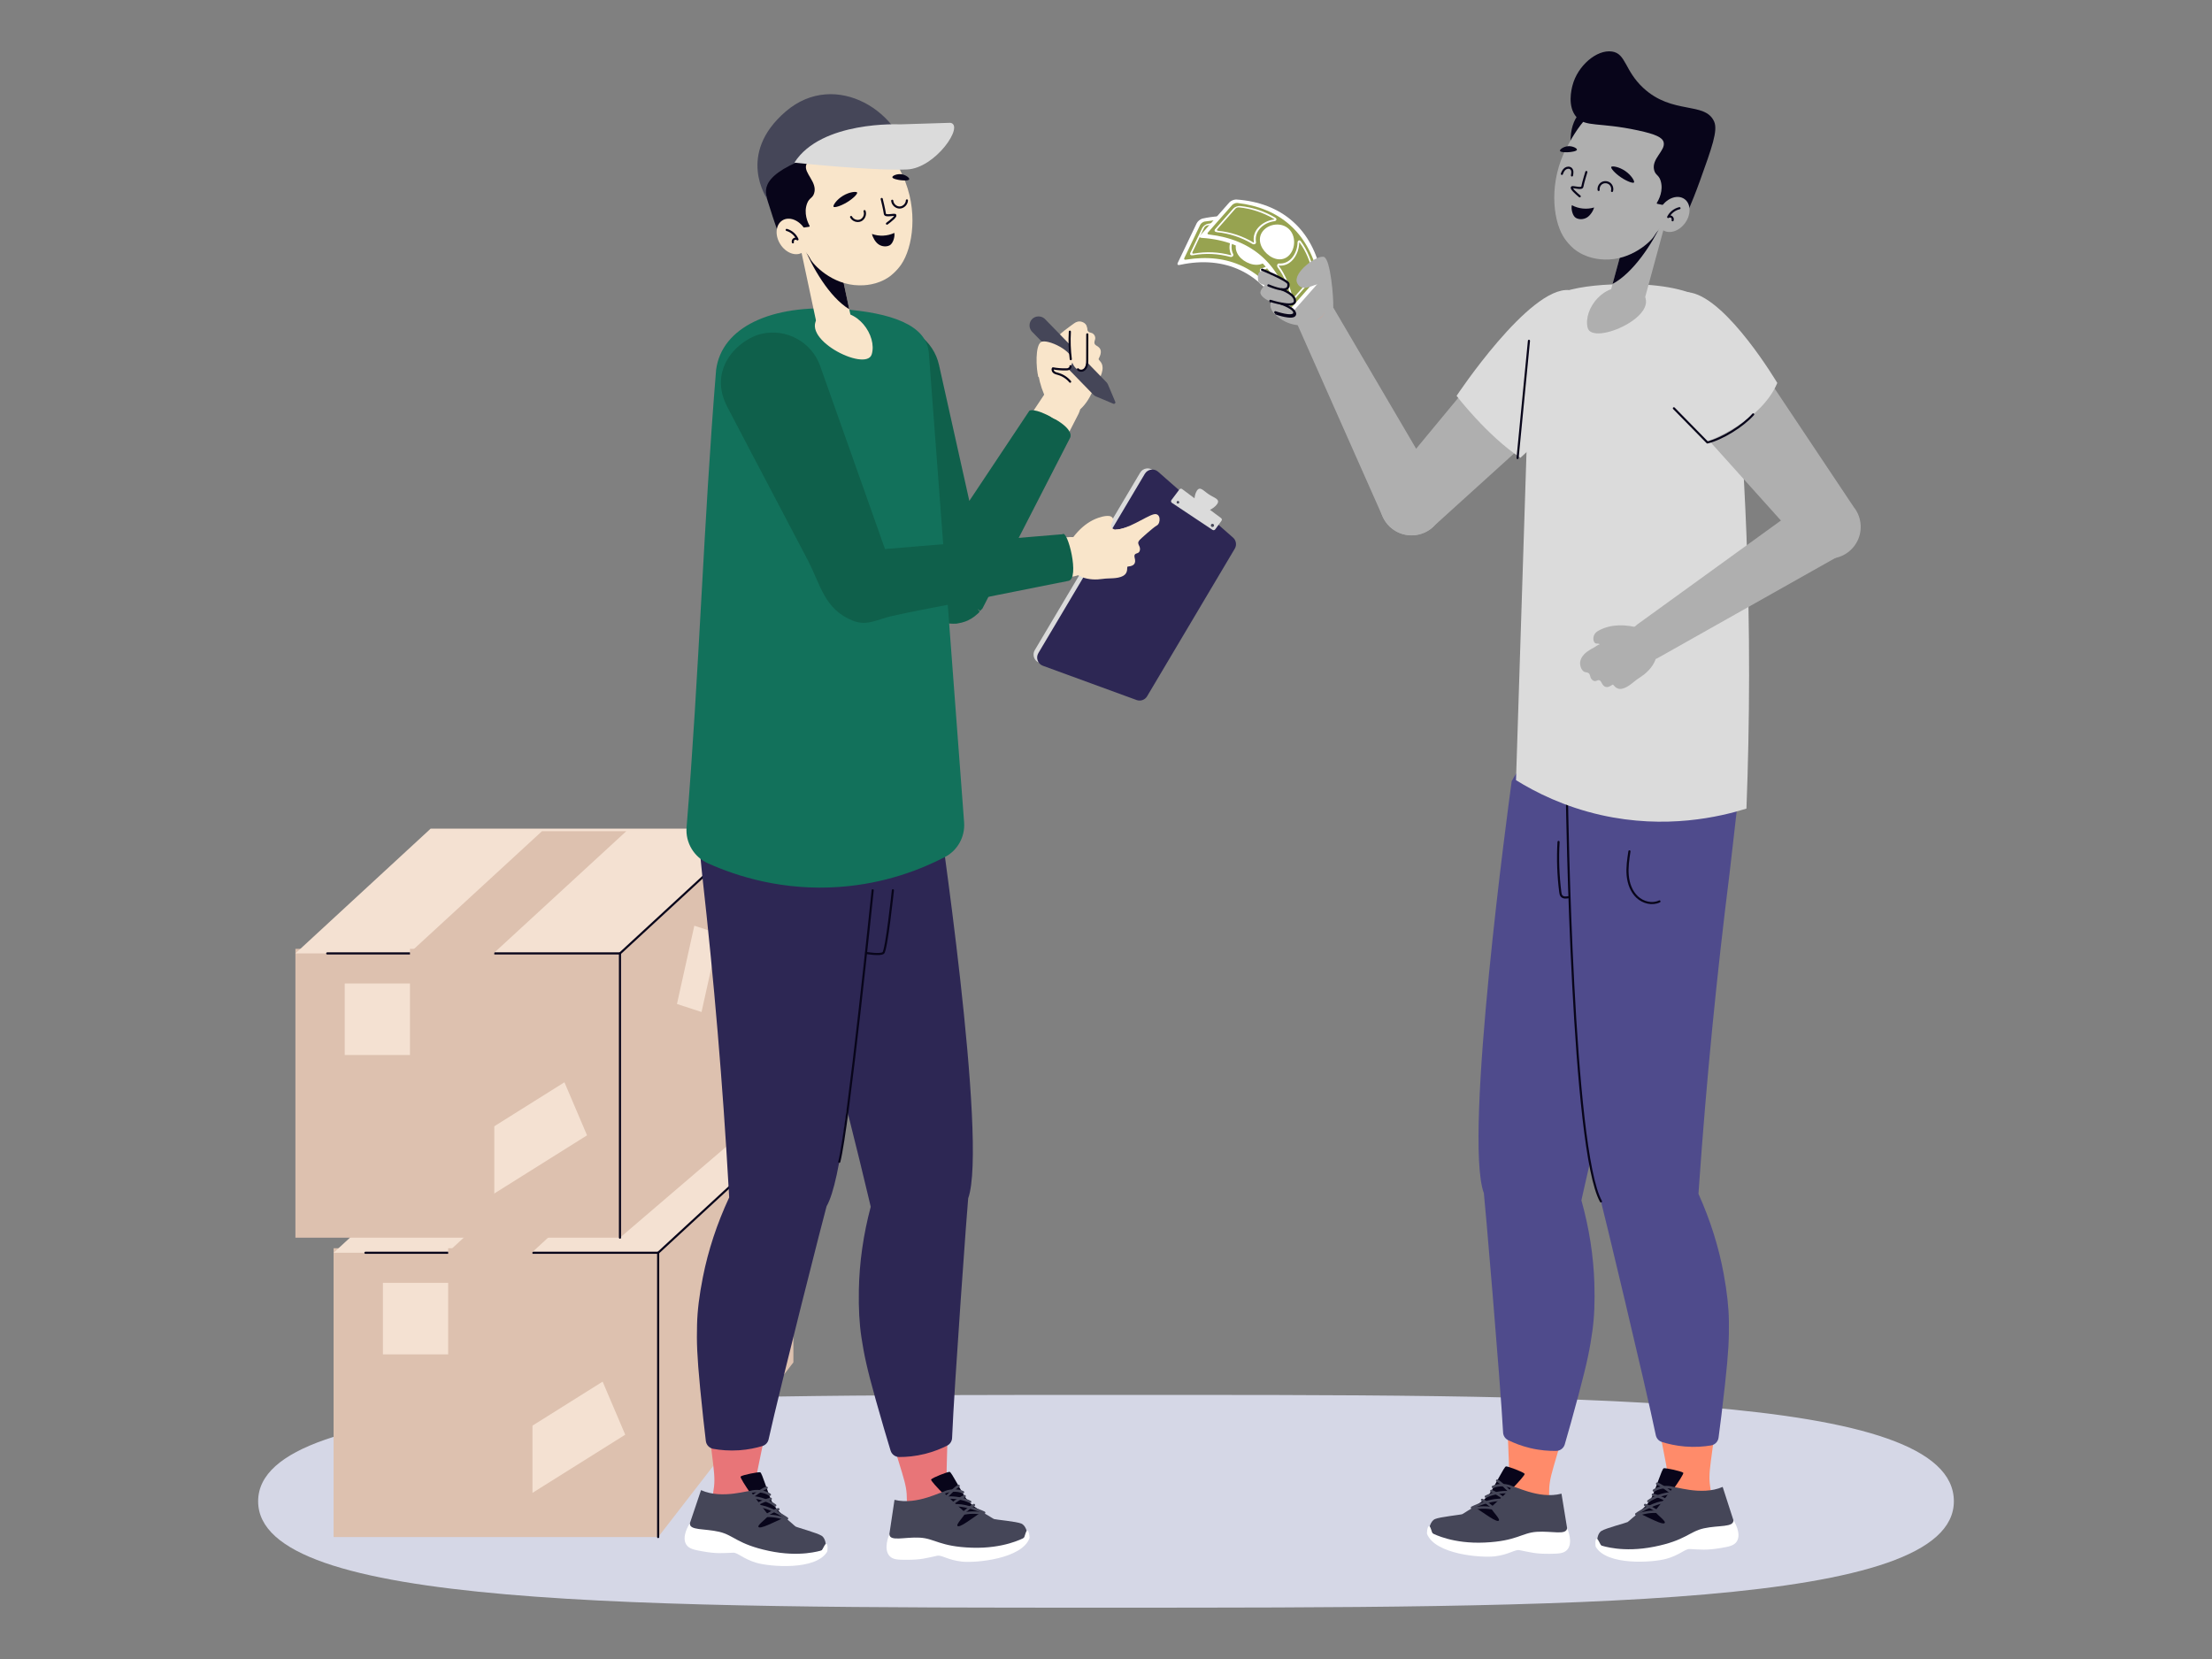 <?xml version="1.0" encoding="utf-8"?>
<!-- Generator: Adobe Illustrator 16.0.0, SVG Export Plug-In . SVG Version: 6.00 Build 0)  -->
<!DOCTYPE svg PUBLIC "-//W3C//DTD SVG 1.1//EN" "http://www.w3.org/Graphics/SVG/1.1/DTD/svg11.dtd">
<svg version="1.1" id="Layer_1" xmlns="http://www.w3.org/2000/svg" xmlns:xlink="http://www.w3.org/1999/xlink" x="0px" y="0px"
	 width="800px" height="600px" viewBox="-150 -50 800 600" enable-background="new -150 -50 800 600" xml:space="preserve">
<rect x="-150" y="-50" width="800" height="600" fill="#808080" stroke="none"/>
<g>
	<path fill="#D5D7E6" d="M556.641,492.963c0,38.475-137.289,38.475-306.64,38.475c-169.354,0-306.642,0-306.642-38.475
		c0-38.474,137.289-38.473,306.642-38.473C419.352,454.49,556.641,453.393,556.641,492.963z"/>
	<g>
		<g>
			<g>
				<g>
					<g>
						<g>
							<g>
								<path fill="#FF8B6A" d="M410.117,508.77c3.125-2.633,0.276-7.95,0.139-18.121c-0.099-7.353,1.352-7.575,9.21-37.097
									c3.13-11.769,4.002-16.414,4.835-22.388c0.626-4.484,0.93-9.722,0.704-17.007c-0.35-11.196-2.423-27.305-10.63-46.736
									c-1.96-1.379-6.195-3.904-11.908-3.932c-2.548-0.011-9.015,0.139-12.604,4.899c-1.313,1.742-1.927,4.193-1.665,7.766
									c-0.076,0.083,8.634,94.603,7.537,113.33c-0.82,14.022-3.548,14.883-4.257,14.865
									C397.874,508.006,406.371,511.924,410.117,508.77z"/>
							</g>
						</g>
					</g>
					<g>
						<path fill="#08051A" d="M382.162,495.508c0,0,4.64-2.559,6.586-5.351c1.944-2.792,5.229-9.747,5.914-9.813
							c0.683-0.066,6.192,1.985,6.731,2.659c0.539,0.673-10.007,10.816-9.524,11.07c0.482,0.252,3.439,6.422,1.668,7.264
							c-1.773,0.84-9.002-0.338-9.002-0.338l-2.347-4.06L382.162,495.508z"/>
						<path fill="#454658" d="M366.897,502.846c0,0,0.368-2.689,2.09-3.459c1.72-0.771,9.334-1.545,9.854-1.768
							c0.521-0.221,3.48-2.327,4.32-2.45c0.84-0.121,7.197,5.176,8.692,4.885c1.495-0.293-3.211-4.36-2.54-5.004
							s7.342-6.714,7.591-7.402c0.251-0.688,9.508,4.763,17.83,2.553l2.024,12.428l0.062,3.208l-3.56,0.945l-9.948-0.372
							l-13.37,2.307l-6.871,1.026l-10.449-1.8l-6.085-4.566L366.897,502.846z"/>
						<path fill="#FFFFFF" d="M366.089,504.704c-0.057-0.147,0.058-2.474,0.685-2.749s1.048,2.611,1.473,2.707
							c0.423,0.1,7.12,3.758,18.734,3.221c11.613-0.537,13.345-3.516,18.809-3.884c5.465-0.367,10.811,1.374,10.968-1.366
							c0.2,0.445,2.307,5.312,0.049,7.853c-1.218,1.372-3.134,1.426-6.131,1.469c-5.374,0.077-7.265-0.562-11.125-1.325
							c-1.637-0.324-3.808,1.607-8.847,2.23C385.666,513.48,368.967,512.171,366.089,504.704z"/>
						<g>
							<path fill="#454658" d="M382.739,496.07c-0.192-0.006-0.363-0.141-0.409-0.337c-0.057-0.235,0.091-0.472,0.326-0.526
								c2.557-0.605,5.259-0.602,7.814,0.011c0.236,0.054,0.382,0.293,0.325,0.529c-0.058,0.235-0.297,0.383-0.53,0.321
								c-2.423-0.578-4.984-0.581-7.408-0.008C382.818,496.068,382.779,496.072,382.739,496.07z"/>
						</g>
						<g>
							<path fill="#454658" d="M389.865,495.656c-0.084-0.005-0.167-0.032-0.241-0.084c-0.372-0.272-0.755-0.583-1.146-0.902
								c-0.855-0.698-1.741-1.42-2.628-1.801c-0.224-0.098-0.325-0.354-0.231-0.577c0.098-0.222,0.357-0.323,0.576-0.229
								c1.001,0.431,1.932,1.191,2.836,1.924c0.38,0.309,0.748,0.61,1.109,0.873c0.195,0.145,0.239,0.419,0.098,0.614
								C390.147,495.598,390.007,495.661,389.865,495.656z"/>
						</g>
						<g>
							<path fill="#454658" d="M382.358,495.708c-0.158-0.005-0.305-0.093-0.378-0.243c-0.107-0.217-0.02-0.48,0.198-0.586
								c2.251-1.115,7.953-3.278,11.209-2.79c0.237,0.036,0.404,0.259,0.368,0.499c-0.034,0.238-0.262,0.415-0.498,0.369
								c-2.756-0.401-8.007,1.379-10.69,2.708C382.501,495.697,382.427,495.71,382.358,495.708z"/>
						</g>
						<g>
							<path fill="#454658" d="M393.665,492.237c-0.093-0.005-0.181-0.035-0.258-0.098c-1.099-0.893-2.91-1.98-4.214-2.529
								c-0.224-0.095-0.327-0.352-0.232-0.573c0.093-0.224,0.353-0.329,0.573-0.235c1.37,0.579,3.27,1.721,4.424,2.657
								c0.188,0.152,0.216,0.43,0.064,0.617C393.933,492.188,393.799,492.242,393.665,492.237z"/>
						</g>
						<g>
							<path fill="#454658" d="M387.366,491.729c-0.151-0.007-0.297-0.092-0.37-0.236c-0.112-0.215-0.032-0.479,0.183-0.592
								c2.287-1.2,6.09-1.912,8.657-1.627c0.241,0.028,0.415,0.244,0.388,0.483c-0.028,0.243-0.244,0.418-0.485,0.388
								c-2.415-0.267-5.999,0.401-8.153,1.533C387.516,491.716,387.441,491.731,387.366,491.729z"/>
						</g>
						<g>
							<path fill="#454658" d="M397.112,488.495c-0.068-0.003-0.136-0.022-0.199-0.057c-1.867-1.056-4.851-1.173-6.794-0.27
								c-0.22,0.101-0.48,0.006-0.583-0.213c-0.101-0.222-0.006-0.48,0.216-0.583c2.206-1.027,5.473-0.896,7.595,0.303
								c0.211,0.116,0.285,0.386,0.167,0.596C397.426,488.421,397.271,488.501,397.112,488.495z"/>
						</g>
						<g>
							<path fill="#454658" d="M396.005,489.893c-0.105-0.005-0.208-0.046-0.291-0.125l-0.605-0.6
								c-1.089-1.091-2.732-2.735-3.822-3.274c-0.218-0.108-0.304-0.372-0.197-0.588c0.105-0.217,0.369-0.306,0.586-0.2
								c1.22,0.605,2.858,2.246,4.056,3.441l0.598,0.594c0.173,0.169,0.175,0.448,0.008,0.621
								C396.243,489.854,396.123,489.897,396.005,489.893z"/>
						</g>
					</g>
				</g>
				<g>
					<g>
						<path fill="#FF8B6A" d="M398.083,234.604c0,0-17.331,126.54-9.902,146.348c7.431,19.808,32.036,11.226,32.758,0.278
							c0.717-10.945,33.331-130.519,33.331-130.519L398.083,234.604z"/>
					</g>
				</g>
				<path fill="#4F4B8C" d="M415.919,472.378c-0.403,1.39-1.662,2.34-3.11,2.362c-2.592,0.041-5.802-0.172-9.373-1.02
					c-3.206-0.76-5.899-1.84-8.029-2.888c-1.059-0.521-1.733-1.576-1.795-2.755c-0.967-18.33-6.808-86.172-6.951-86.555
					c-7.487-19.957,9.103-141.953,9.813-147.138l0.252-1.857c7.417-13.972,23.831-20.49,38.279-15.586
					c13.434,4.56,22.318,18.03,21.251,32.651c-1.935,7.15-3.871,14.297-5.806,21.445c-10.228,36.176-19.545,72.94-27.896,110.299
					c-0.205,0.922-0.413,1.845-0.618,2.767c2.802,10.007,4.379,20.099,4.688,30.002c0.21,6.758-0.018,12.247-0.72,17.281
					c-0.862,6.192-1.771,10.926-4.873,22.585C418.887,462.028,417.209,467.938,415.919,472.378z"/>
				
					<path fill="none" stroke="#08051A" stroke-width="0.767" stroke-linecap="round" stroke-linejoin="round" stroke-miterlimit="10" d="
					M454.637,244.603c0,0-6.207,3.592-11.199,4.748c0,0,0.086,12.603,0.228,20.135c0,0,4.329-1.851,6.803-4.748
					S454.637,244.603,454.637,244.603z"/>
				
					<path fill="none" stroke="#08051A" stroke-width="0.767" stroke-linecap="round" stroke-linejoin="round" stroke-miterlimit="10" d="
					M428.196,367.421"/>
				
					<path fill="none" stroke="#08051A" stroke-width="0.767" stroke-linecap="round" stroke-linejoin="round" stroke-miterlimit="10" d="
					M448.099,270.494"/>
			</g>
			<g>
				<g>
					<g>
						<g>
							<g>
								<path fill="#FF8B6A" d="M471.247,506.808c2.695-3.07-0.919-7.901-2.574-17.939c-1.199-7.254,0.199-7.691,3.55-38.057
									c1.336-12.104,1.501-16.828,1.43-22.86c-0.053-4.526-0.533-9.751-1.85-16.92c-2.021-11.017-6.481-26.635-17.506-44.617
									c-2.145-1.066-6.711-2.933-12.362-2.104c-2.522,0.37-8.891,1.485-11.729,6.729c-1.038,1.921-1.277,4.436-0.485,7.925
									c-0.06,0.098,22.698,92.247,24.419,110.928c1.288,13.989-1.281,15.245-1.982,15.337
									C459.027,507.884,468.016,510.488,471.247,506.808z"/>
							</g>
						</g>
					</g>
					<g>
						<path fill="#08051A" d="M441.621,497.881c0,0,4.204-3.226,5.71-6.277c1.506-3.054,3.714-10.421,4.379-10.59
							c0.666-0.167,6.42,1.039,7.054,1.625c0.635,0.583-8.273,12.191-7.76,12.371c0.514,0.177,4.362,5.835,2.735,6.932
							c-1.628,1.095-8.951,1.013-8.951,1.013l-2.926-3.662L441.621,497.881z"/>
						<path fill="#454658" d="M427.625,507.419c0,0-0.037-2.715,1.549-3.73c1.587-1.017,8.998-2.926,9.48-3.221
							c0.483-0.298,3.093-2.823,3.904-3.069s7.893,4.041,9.326,3.529c1.434-0.511-3.829-3.83-3.262-4.565
							c0.568-0.736,6.254-7.736,6.398-8.455s10.113,3.287,18.009-0.145l3.865,11.985l0.54,3.162l-3.378,1.469l-9.893,1.12
							l-12.874,4.28l-6.642,2.044l-10.601-0.216l-6.697-3.604L427.625,507.419z"/>
						<path fill="#FFFFFF" d="M427.106,509.376c-0.077-0.137-0.311-2.453,0.267-2.82c0.576-0.365,1.427,2.425,1.86,2.458
							c0.432,0.031,7.603,2.648,19.005,0.378c11.402-2.269,12.671-5.475,18.019-6.655c5.344-1.18,10.894-0.261,10.64-2.992
							c0.263,0.41,3.072,4.907,1.223,7.757c-0.999,1.538-2.885,1.88-5.843,2.371c-5.302,0.881-7.267,0.536-11.195,0.354
							c-1.666-0.075-3.528,2.159-8.416,3.531C447.778,515.129,431.07,516.331,427.106,509.376z"/>
						<g>
							<path fill="#454658" d="M442.277,498.351c-0.19,0.023-0.38-0.085-0.455-0.271c-0.092-0.226,0.019-0.482,0.243-0.57
								c2.437-0.981,5.11-1.383,7.729-1.159c0.239,0.021,0.421,0.232,0.4,0.474c-0.024,0.241-0.236,0.426-0.475,0.4
								c-2.483-0.213-5.019,0.167-7.328,1.1C442.354,498.338,442.318,498.346,442.277,498.351z"/>
						</g>
						<g>
							<path fill="#454658" d="M449.26,496.872c-0.084,0.01-0.17-0.005-0.251-0.044c-0.408-0.216-0.833-0.463-1.268-0.72
								c-0.95-0.562-1.934-1.143-2.868-1.389c-0.234-0.062-0.373-0.301-0.312-0.535c0.062-0.233,0.302-0.372,0.535-0.311
								c1.053,0.275,2.09,0.887,3.093,1.479c0.421,0.247,0.831,0.491,1.227,0.696c0.216,0.112,0.301,0.378,0.188,0.593
								C449.531,496.774,449.402,496.856,449.26,496.872z"/>
						</g>
						<g>
							<path fill="#454658" d="M441.845,498.049c-0.155,0.018-0.313-0.047-0.411-0.183c-0.139-0.2-0.09-0.473,0.108-0.612
								c2.06-1.44,7.373-4.431,10.664-4.436c0.241-0.002,0.438,0.193,0.439,0.438c0,0.24-0.197,0.447-0.437,0.439
								c-2.787,0.014-7.711,2.56-10.167,4.277C441.986,498.017,441.916,498.041,441.845,498.049z"/>
						</g>
						<g>
							<path fill="#454658" d="M452.507,492.924c-0.091,0.011-0.186-0.006-0.271-0.057c-1.22-0.717-3.174-1.521-4.544-1.87
								c-0.235-0.06-0.375-0.298-0.315-0.532c0.062-0.235,0.299-0.379,0.534-0.317c1.439,0.369,3.489,1.212,4.771,1.965
								c0.21,0.121,0.279,0.391,0.156,0.599C452.764,492.834,452.64,492.908,452.507,492.924z"/>
						</g>
						<g>
							<path fill="#454658" d="M446.203,493.362c-0.151,0.017-0.306-0.045-0.403-0.177c-0.144-0.194-0.101-0.468,0.095-0.613
								c2.083-1.528,5.734-2.8,8.315-2.903c0.241-0.01,0.446,0.18,0.455,0.421c0.01,0.242-0.178,0.447-0.422,0.455
								c-2.428,0.101-5.87,1.295-7.832,2.735C446.35,493.327,446.276,493.354,446.203,493.362z"/>
						</g>
						<g>
							<path fill="#454658" d="M455.353,488.708c-0.066,0.008-0.136,0-0.203-0.025c-2.003-0.766-4.973-0.434-6.757,0.75
								c-0.203,0.136-0.474,0.077-0.607-0.123c-0.134-0.203-0.079-0.475,0.123-0.608c2.029-1.346,5.276-1.708,7.555-0.841
								c0.226,0.088,0.34,0.34,0.254,0.566C455.656,488.586,455.512,488.69,455.353,488.708z"/>
						</g>
						<g>
							<path fill="#454658" d="M454.467,490.257c-0.103,0.011-0.213-0.015-0.304-0.079l-0.688-0.506
								c-1.241-0.912-3.113-2.296-4.27-2.663c-0.231-0.077-0.359-0.322-0.285-0.554c0.074-0.23,0.319-0.359,0.553-0.284
								c1.296,0.414,3.161,1.79,4.522,2.794l0.681,0.497c0.196,0.143,0.241,0.416,0.103,0.611
								C454.7,490.181,454.587,490.242,454.467,490.257z"/>
						</g>
					</g>
				</g>
				<g>
					<g>
						<path fill="#FF8B6A" d="M418.308,237.532c0,0,1.806,127.708,12.119,146.18c10.313,18.475,33.355,6.305,32.429-4.627
							c-0.928-10.93,13.421-134.039,13.421-134.039L418.308,237.532z"/>
					</g>
				</g>
				<path fill="#4F4B8C" d="M471.537,469.958c-0.192,1.436-1.294,2.563-2.722,2.802c-2.557,0.427-5.762,0.696-9.419,0.393
					c-3.284-0.271-6.109-0.935-8.371-1.653c-1.124-0.356-1.948-1.298-2.185-2.455c-3.7-17.979-19.632-84.182-19.831-84.537
					c-10.389-18.614-12.251-141.719-12.325-146.95l-0.027-1.875c5.241-14.924,20.494-23.827,35.513-21.141
					c13.966,2.498,24.767,14.487,25.9,29.101c-0.841,7.357-1.687,14.715-2.53,22.073c-4.693,37.298-8.403,75.044-11.068,113.233
					c-0.064,0.941-0.131,1.884-0.195,2.826c4.269,9.474,7.336,19.218,9.124,28.962c1.22,6.649,1.817,12.113,1.877,17.194
					c0.074,6.252-0.116,11.064-1.44,23.061C472.922,459.279,472.149,465.375,471.537,469.958z"/>
				
					<path fill="none" stroke="#08051A" stroke-width="0.767" stroke-linecap="round" stroke-linejoin="round" stroke-miterlimit="10" d="
					M429.01,384.507c-10.389-18.614-12.251-141.719-12.325-146.95l-0.027-1.875c5.241-14.924,20.494-23.827,35.513-21.141"/>
				
					<path fill="none" stroke="#08051A" stroke-width="0.767" stroke-linecap="round" stroke-linejoin="round" stroke-miterlimit="10" d="
					M413.667,254.494c-0.352,6.05-0.142,12.132,0.629,18.142c0.063,0.491,0.142,1.008,0.454,1.393
					c0.632,0.769,1.826,0.617,2.795,0.4"/>
				
					<path fill="none" stroke="#08051A" stroke-width="0.767" stroke-linecap="round" stroke-linejoin="round" stroke-miterlimit="10" d="
					M467.964,364.346"/>
				
					<path fill="none" stroke="#08051A" stroke-width="0.767" stroke-linecap="round" stroke-linejoin="round" stroke-miterlimit="10" d="
					M473.133,265.529"/>
			</g>
			
				<path fill="none" stroke="#08051A" stroke-width="0.767" stroke-linecap="round" stroke-linejoin="round" stroke-miterlimit="10" d="
				M439.307,257.9c-0.441,2.88-0.886,5.792-0.625,8.695c0.26,2.901,1.3,5.835,3.417,7.833c2.121,1.999,5.445,2.852,8.063,1.577"/>
		</g>
		<circle fill="#E87578" cx="360.548" cy="132.098" r="9.818"/>
		<circle fill="#E87578" cx="415.48" cy="74.39" r="15.131"/>
		<path fill="#AFAFAF" d="M402.715,63.296l-51.863,62.653c-3.42,5.339-1.865,12.439,3.475,15.861
			c4.21,2.698,9.515,2.298,13.249-0.61l-0.007,0.008l0.021-0.019c0.224-0.176,0.446-0.358,0.659-0.552
			c0.188-0.173,0.357-0.371,0.537-0.558l58.774-53.239c10.813-9.893,3.912-22.917-2.583-27.078
			C417.656,55.075,408.087,56.722,402.715,63.296z"/>
		<g>
			<path fill="#AFAFAF" d="M331.441,59.937l-0.039,0.021c-0.218-0.356-0.462-0.703-0.748-1.027
				c-2.588-2.943-7.071-3.231-10.014-0.643c-2.356,2.074-3.004,5.358-1.845,8.096l-0.005,0.001l0.044,0.099
				c0.007,0.015,0.013,0.029,0.02,0.042l31.048,69.981c0.079,0.188,0.161,0.376,0.251,0.561l0.108,0.249l0.013-0.006
				c0.431,0.845,0.958,1.657,1.612,2.402c4.189,4.762,11.443,5.226,16.203,1.039c4.133-3.633,5.022-9.571,2.455-14.189l0.004-0.003
				l-0.049-0.083c-0.017-0.031-0.034-0.062-0.054-0.092L331.441,59.937z"/>
			<circle fill="#AFAFAF" cx="360.548" cy="132.098" r="9.818"/>
		</g>
		<circle fill="#AFAFAF" cx="325.522" cy="63.518" r="5.579"/>
		<path fill="#DBDBDB" d="M417.474,54.912c-14.407-1.305-40.682,38.246-40.682,38.246s10.965,14.324,23.092,22.408l23.845-22.126"/>
		<g>
			<g>
				<path fill="#DBDBDB" d="M481.625,242.443c1.204-31.108,1.355-64.334-0.014-99.429c-0.925-23.704-2.473-46.459-4.487-68.2
					c-1.163-15.401-15.502-22.437-40.712-22.041c-18.343,0.291-31.554,3.969-32.841,14.262
					c-1.762,55.042-3.521,110.083-5.282,165.125c7.026,4.358,17.396,9.613,30.759,12.616
					C452.45,250.038,471.967,245.456,481.625,242.443z"/>
				
					<line fill="none" stroke="#08051A" stroke-width="0.767" stroke-linecap="round" stroke-linejoin="round" stroke-miterlimit="10" x1="402.966" y1="73.258" x2="398.854" y2="115.666"/>
			</g>
		</g>
		<g>
			<g>
				<g>
					<path fill="#08051A" d="M434.961-13.569c-0.367,0.515-20.985-2.846-16.233,21.208c1.361,6.896,26.02-8.349,23.774-9.602
						C440.259-3.215,434.961-13.569,434.961-13.569z"/>
					<g>
						<g>
							<path fill="#AFAFAF" d="M443.615,55.477l-4.334-0.986c-8.958-2.897-16.768,7.263-15.088,14.04
								C425.875,75.307,452.137,63.816,443.615,55.477z"/>
							<path fill="#AFAFAF" d="M432.444,55.517c0.028,0.1,1.061,1.152,2.184,2.277c2.198,2.195,5.493,3.075,8.396,1.974
								c0.629-0.237,1.189-0.543,1.596-0.934c2.633-9.671,5.266-19.34,7.898-29.009l-13.47,1.432L432.444,55.517z"/>
							<path fill="#08051A" d="M433.216,52.675l5.832-21.419l12.112-0.853C447.585,38.124,440.658,48.728,433.216,52.675z"/>
						</g>
						<path fill="#AFAFAF" d="M454.067,26.669c-1.745,3.296-3.844,6.174-3.846,6.174c-0.638,0.622-1.334,1.447-1.96,2.512
							c-1.05,1.788-8.189,8.909-18.121,8.504c-1.578-0.065-6.553-0.336-10.899-3.853c-0.002,0-2.224-1.797-3.857-4.482
							c-3.879-6.379-5.251-20.058,1.286-32.284c2.62-4.9,9.977-18.657,23.208-18.325c10.706,0.269,19.945,9.625,21.471,18.665
							C462.54,10.671,458.962,17.426,454.067,26.669z"/>
						
							<path fill="none" stroke="#08051A" stroke-width="0.767" stroke-linecap="round" stroke-linejoin="round" stroke-miterlimit="10" d="
							M414.876,12.888c0.253-0.72,0.611-1.442,1.233-1.884c0.621-0.443,1.562-0.512,2.106,0.021
							c0.609,0.599,0.482,1.596,0.309,2.433"/>
						
							<path fill="none" stroke="#08051A" stroke-width="0.767" stroke-linecap="round" stroke-linejoin="round" stroke-miterlimit="10" d="
							M428.166,18.701c-0.138-0.974,0.37-2.009,1.223-2.498c0.854-0.488,2.002-0.403,2.774,0.207
							c0.773,0.612,1.118,1.708,0.841,2.652"/>
						<path fill="#08051A" d="M418.478,24.21c2.438,1.316,5.402,1.623,8.056,0.829c-0.362,1.331-1.454,2.959-2.646,3.654
							c-1.191,0.694-2.753,0.79-3.95,0.108S418.128,25.543,418.478,24.21z"/>
						<path fill="#08051A" d="M460.916,25.333c-4.331-0.104-10.046-1.294-11.522-1.616c-0.175-0.039-0.255-0.229-0.161-0.381
							c0.642-1.01,2.527-4.43,1.31-8.105c-0.669-2.021-1.843-1.863-2.305-3.725c-1.022-4.114,4.189-7.02,3.445-10.048
							c-0.424-1.726-2.8-2.903-9.281-4.3c-14.125-3.045-18.942-1.081-22.219-4.777c-3.432-3.871-1.811-10.153-1.469-11.479
							c1.826-7.073,8.735-13.07,14.286-12.267c5.097,0.738,4.517,6.837,11.284,13.141c10.573,9.849,22.379,4.834,25.653,12.18
							c1.434,3.212-0.769,9.323-5.169,21.545C463.256,19.696,461.867,23.09,460.916,25.333z"/>
						
							<path fill="none" stroke="#08051A" stroke-width="0.767" stroke-linecap="round" stroke-linejoin="round" stroke-miterlimit="10" d="
							M423.723,12.21c0,0-1.185,3.819-1.445,5.308c-0.191,1.102-3.541-0.196-3.805,0.275c-0.265,0.471,1.429,2.034,2.852,3.215"/>
						
							<ellipse transform="matrix(-0.575 0.818 -0.818 -0.575 739.512 -328.909)" fill="#AFAFAF" cx="455.155" cy="27.554" rx="6.837" ry="5.198"/>
					</g>
					<path fill="#08051A" d="M420.327,4.131c-0.049,0.599-2.184,0.857-3.026,0.913c-0.848,0.058-2.987,0.089-3.12-0.502
						c-0.118-0.522,1.352-1.527,2.871-1.661C418.673,2.739,420.371,3.586,420.327,4.131z"/>
					<path fill="#08051A" d="M432.737,10.359c-0.286,0.421,1.196,2.206,3.471,3.756c2.272,1.55,4.474,2.283,4.762,1.862
						c0.288-0.421-0.928-2.597-3.201-4.148C435.494,10.277,433.024,9.94,432.737,10.359z"/>
				</g>
			</g>
			
				<path fill="none" stroke="#08051A" stroke-width="0.767" stroke-linecap="round" stroke-linejoin="round" stroke-miterlimit="10" d="
				M457.407,25.296c-1.746,0.396-3.287,1.602-4.091,3.199c0.349-0.277,0.886-0.29,1.247-0.026c0.36,0.263,0.514,0.776,0.357,1.196"
				/>
		</g>
		<g>
			<g>
				<g>
					<circle fill="#FF8B6A" cx="324.001" cy="60.652" r="5.581"/>
				</g>
				<g>
					<path fill="#AFAFAF" d="M321.461,42.595c-1.795,0.679-2.81,2.789-2.916,5.479c-3.289-2.026-6.703-3.849-10.187-5.515
						c-1.317-0.63-4.1-2.55-5.636-2.418c-2.671,0.231-1.563,3.443-0.426,4.626c0.594,0.622,4.018,3.74,4.842,3.573
						c-0.478,0.097-1.24-0.125-1.819,1.194c-0.207,1.016-0.097,1.46-0.032,2.536c0.352,0.921,1.859,1.342,2.211,1.397
						c0.572,0.089-1.834,1.783-1.331,3.191c0.657,1.268,2.935,2.25,3.545,2.588c0.52,0.285-0.883,2.012,1.194,4.206
						c3.381,3.573,8.975,5.325,13.576,3.417c3.188-1.322,6.56-4.497,5.348-8.271c-0.271-1.836-1.611-4.424-2.771-7.486
						C325.116,45.974,324.446,41.464,321.461,42.595z"/>
					<g>
						
							<path fill="none" stroke="#08051A" stroke-width="0.812" stroke-linecap="round" stroke-linejoin="round" stroke-miterlimit="10" d="
							M306.702,47.947c0,0,9.435,3.871,9.536,5.119s0.063,3.572-7.234,0.583"/>
						
							<path fill="none" stroke="#08051A" stroke-width="0.812" stroke-linecap="round" stroke-linejoin="round" stroke-miterlimit="10" d="
							M313.823,55.078c0,0,5.091,1.831,4.774,4.388c-0.318,2.558-8.885-0.219-8.885-0.219"/>
						
							<path fill="none" stroke="#08051A" stroke-width="0.812" stroke-linecap="round" stroke-linejoin="round" stroke-miterlimit="10" d="
							M313.577,60.229c0,0,5.364,1.789,4.768,3.561c-0.599,1.77-6.845-0.421-6.845-0.421"/>
					</g>
				</g>
			</g>
		</g>
		<g>
			<g>
				<g>
					<g>
						<path fill="#FFFFFF" d="M313.984,63.522c-7.497-14.841-20.88-21.234-37.131-17.751c-0.811,0.242-1.21-0.058-0.895-0.716
							c2.283-4.776,4.567-9.551,6.851-14.329c0.313-0.66,1.225-1.429,2.037-1.671c16.248-3.484,29.631,2.908,37.127,17.75
							c0.321,0.784,0.295,1.975-0.021,2.634c-2.283,4.775-4.566,9.551-6.85,14.327C314.785,64.429,314.303,64.306,313.984,63.522z"
							/>
					</g>
					<g>
						<path fill="#97A350" d="M278.342,43.29c1.908-3.986,3.813-7.973,5.72-11.96c0.236-0.497,0.923-1.042,1.536-1.192
							c15.28-2.474,27.387,3.307,35.06,16.762c0.268,0.571,0.275,1.449,0.036,1.945c-1.906,3.987-3.81,7.974-5.718,11.96
							c-0.236,0.497-0.629,0.423-0.896-0.148c-7.673-13.454-19.781-19.235-35.06-16.762
							C278.408,44.046,278.106,43.787,278.342,43.29z"/>
					</g>
					<g>
						<g>
							<path fill="#FFFFFF" d="M294.92,42.906c-4.377-1.192-8.996-1.399-13.462-0.594c-0.84,0.152-1.254-0.235-0.931-0.912
								c1.708-3.573,2.563-5.362,4.27-8.935c0.323-0.676,1.267-1.389,2.105-1.541c4.465-0.805,9.085-0.599,13.463,0.594
								c0.313,0.085,0.511,0.32,0.514,0.604c0.003,0.282-0.195,0.546-0.506,0.677c-1.966,0.83-3.526,2.308-4.346,4.021
								c-0.817,1.713-0.811,3.481-0.021,5.116c0.123,0.257,0.049,0.561-0.189,0.771C295.579,42.916,295.238,42.992,294.92,42.906z
								 M286.618,31.518c-0.432,0.077-0.918,0.437-1.087,0.785c-1.709,3.574-2.563,5.362-4.271,8.937
								c-0.169,0.35,0.048,0.56,0.482,0.481c4.465-0.805,9.085-0.6,13.463,0.593c0.013,0.003,0.054,0.015,0.095-0.021
								c0.019-0.018,0.038-0.047,0.019-0.085c-0.868-1.758-0.88-3.664,0.013-5.531c0.893-1.866,2.597-3.5,4.751-4.428
								c0.046-0.021,0.057-0.054,0.057-0.077c0-0.045-0.041-0.056-0.054-0.061C295.706,30.917,291.085,30.712,286.618,31.518z"/>
						</g>
						<g>
							<path fill="#FFFFFF" d="M313.785,57.768c-2.238-3.487-4.409-6.662-7.749-9.219c-0.254-0.204-0.405-0.53-0.386-0.854
								c0.017-0.322,0.204-0.568,0.476-0.624c1.729-0.355,3.086-1.432,3.905-3.145s1.015-3.883,0.464-5.993
								c-0.089-0.331-0.004-0.654,0.216-0.823c0.219-0.171,0.517-0.155,0.771,0.05c3.339,2.556,5.512,5.732,7.747,9.217
								c0.408,0.747,0.444,1.928,0.122,2.604c-1.71,3.574-2.563,5.361-4.271,8.935C314.754,58.595,314.193,58.513,313.785,57.768z
								 M311.198,37.753c-0.011-0.008-0.042-0.034-0.078-0.006c-0.02,0.013-0.037,0.04-0.024,0.094
								c0.585,2.321,0.359,4.706-0.534,6.573c-0.895,1.866-2.356,3.02-4.227,3.388c-0.043,0.008-0.054,0.042-0.056,0.069
								c-0.003,0.053,0.03,0.08,0.04,0.089c3.338,2.556,5.511,5.733,7.748,9.217c0.211,0.386,0.509,0.423,0.678,0.072
								c1.708-3.573,2.562-5.361,4.27-8.935c0.169-0.351,0.141-0.956-0.07-1.341C316.709,43.485,314.536,40.309,311.198,37.753z"/>
						</g>
					</g>
					<g>
						<path fill="#FFFFFF" d="M300.906,44.863c-3.195-1.621-4.908-4.734-3.485-7.71c1.424-2.977,5.451-4.707,8.646-3.086
							c3.192,1.621,4.294,5.955,2.867,8.932C307.514,45.975,304.102,46.483,300.906,44.863z"/>
					</g>
				</g>
			</g>
			<g>
				<g>
					<g>
						<path fill="#FFFFFF" d="M315.643,63.261c-3.158-16.326-14.284-26.129-30.867-27.216c-0.848,0.011-1.149-0.386-0.665-0.935
							c3.501-3.97,7.002-7.941,10.503-11.912c0.485-0.548,1.57-1.04,2.415-1.05c16.581,1.088,27.711,10.89,30.87,27.216
							c0.095,0.841-0.258,1.981-0.74,2.528c-3.504,3.97-7.005,7.941-10.506,11.911C316.169,64.352,315.739,64.101,315.643,63.261z"
							/>
					</g>
					<g>
						<path fill="#97A350" d="M286.885,34.065c2.924-3.315,5.846-6.63,8.77-9.943c0.362-0.411,1.174-0.75,1.804-0.728
							c15.372,1.795,25.441,10.661,29.147,25.702c0.103,0.623-0.133,1.47-0.495,1.881c-2.924,3.313-5.846,6.629-8.77,9.943
							c-0.364,0.412-0.719,0.236-0.821-0.389c-3.707-15.038-13.775-23.907-29.146-25.702
							C286.743,34.809,286.523,34.477,286.885,34.065z"/>
					</g>
					<g>
						<g>
							<path fill="#FFFFFF" d="M302.939,38.221c-3.886-2.342-8.273-3.803-12.789-4.248c-0.848-0.083-1.143-0.57-0.646-1.133
								c2.62-2.971,3.932-4.456,6.552-7.428c0.496-0.563,1.598-0.99,2.443-0.908c4.516,0.445,8.905,1.905,12.789,4.249
								c0.28,0.167,0.403,0.446,0.329,0.721c-0.073,0.272-0.337,0.473-0.669,0.514c-2.118,0.26-4.021,1.257-5.277,2.68
								c-1.255,1.424-1.731,3.127-1.419,4.916c0.047,0.28-0.105,0.552-0.393,0.689C303.569,38.411,303.217,38.389,302.939,38.221z
								 M298.066,24.998c-0.438-0.042-1.006,0.168-1.263,0.46c-2.62,2.972-3.931,4.458-6.551,7.428
								c-0.256,0.29-0.105,0.552,0.331,0.595c4.517,0.446,8.905,1.906,12.79,4.249c0.013,0.006,0.046,0.029,0.095,0.005
								c0.023-0.011,0.051-0.034,0.043-0.077c-0.356-1.929,0.154-3.764,1.52-5.318c1.371-1.552,3.457-2.657,5.779-2.962
								c0.054-0.006,0.071-0.035,0.077-0.057c0.015-0.044-0.023-0.066-0.034-0.073C306.967,26.903,302.579,25.443,298.066,24.998z"
								/>
						</g>
						<g>
							<path fill="#FFFFFF" d="M317.025,57.67c-1.198-3.964-2.421-7.613-4.937-10.984c-0.188-0.267-0.244-0.62-0.141-0.927
								c0.105-0.305,0.354-0.491,0.631-0.471c1.761,0.131,3.36-0.534,4.614-1.958c1.256-1.422,2.037-3.459,2.082-5.638
								c0.008-0.342,0.176-0.629,0.435-0.732c0.257-0.105,0.539-0.006,0.728,0.26c2.515,3.371,3.736,7.02,4.935,10.983
								c0.189,0.83-0.099,1.977-0.594,2.539c-2.62,2.972-3.93,4.457-6.55,7.428C317.734,58.731,317.215,58.5,317.025,57.67z
								 M320.004,37.709c-0.008-0.011-0.032-0.045-0.074-0.029c-0.021,0.009-0.048,0.031-0.049,0.084
								c-0.069,2.393-0.939,4.624-2.309,6.176c-1.369,1.552-3.091,2.262-4.991,2.105c-0.044-0.003-0.063,0.026-0.072,0.052
								c-0.02,0.051,0.008,0.083,0.016,0.097c2.513,3.37,3.734,7.019,4.933,10.983c0.1,0.429,0.377,0.546,0.635,0.255
								c2.619-2.972,3.93-4.458,6.55-7.428c0.257-0.291,0.396-0.881,0.3-1.31C323.741,44.731,322.517,41.081,320.004,37.709z"/>
						</g>
					</g>
					<g>
						<path fill="#FFFFFF" d="M308.161,41.738c-2.631-2.431-3.429-5.894-1.246-8.369c2.184-2.476,6.531-3.038,9.16-0.607
							c2.632,2.431,2.504,6.902,0.321,9.377C314.215,44.614,310.791,44.169,308.161,41.738z"/>
					</g>
				</g>
			</g>
		</g>
		<g>
			<path fill="#AFAFAF" d="M318.173,58.737c-0.003-0.063-0.013-0.126-0.027-0.188c-0.106-0.533-0.468-0.979-0.871-1.344
				s-0.857-0.668-1.248-1.045c-0.376-0.365-0.705-0.875-0.579-1.384c0.069-0.282,0.268-0.513,0.406-0.77
				c0.272-0.499,0.318-1.115,0.123-1.649c-0.432-1.174-1.918-1.52-2.95-1.97c-1.118-0.487-2.24-0.974-3.36-1.461
				c-0.794-0.345-1.587-0.69-2.382-1.037c-0.253-0.108-0.632-0.197-0.848-0.368c0.951,0.751,0.057,0.471,0.437,0.396
				c-0.478,0.097-1.24-0.126-1.82,1.193c-0.206,1.017-0.096,1.461-0.031,2.537c0.352,0.921,1.859,1.342,2.21,1.396
				c0.572,0.089-1.834,1.783-1.331,3.191c0.657,1.269,2.936,2.25,3.545,2.588c0.521,0.286-0.882,2.012,1.193,4.205
				c0.091,0.097,0.201,0.178,0.296,0.271c0.845,0.131,1.688,0.261,2.533,0.391c0.855,0.132,1.711,0.265,2.565,0.397
				c0.641,0.099,1.518,0.308,1.863-0.439c0.167-0.365,0.114-0.803-0.061-1.164c-0.179-0.359-0.467-0.653-0.772-0.916
				c-0.315-0.274-0.696-0.66-0.531-1.045c0.162-0.373,0.68-0.379,1.04-0.566C317.999,59.732,318.207,59.219,318.173,58.737z"/>
			<g>
				
					<path fill="none" stroke="#08051A" stroke-width="0.812" stroke-linecap="round" stroke-linejoin="round" stroke-miterlimit="10" d="
					M306.437,47.521c0,0,9.435,3.871,9.533,5.119c0.103,1.25,0.064,3.571-7.23,0.584"/>
				
					<path fill="none" stroke="#08051A" stroke-width="0.812" stroke-linecap="round" stroke-linejoin="round" stroke-miterlimit="10" d="
					M313.557,54.65c0,0,5.09,1.832,4.773,4.389c-0.318,2.557-8.885-0.22-8.885-0.22"/>
				
					<path fill="none" stroke="#08051A" stroke-width="0.812" stroke-linecap="round" stroke-linejoin="round" stroke-miterlimit="10" d="
					M313.312,59.803c0,0,5.363,1.79,4.767,3.561c-0.597,1.771-6.843-0.42-6.843-0.42"/>
			</g>
		</g>
		<circle fill="#E87578" cx="511.433" cy="140.51" r="9.819"/>
		<circle fill="#E87578" cx="462.424" cy="77.696" r="15.13"/>
		<path fill="#AFAFAF" d="M449.573,88.694l54.354,60.506c4.78,4.167,12.032,3.672,16.2-1.107c3.286-3.769,3.669-9.075,1.343-13.194
			l0.006,0.008l-0.016-0.024c-0.142-0.248-0.29-0.494-0.449-0.733c-0.142-0.212-0.313-0.41-0.473-0.613L476.513,67.58
			c-8.198-12.151-22.092-7.237-27.162-1.423C443.635,72.708,443.862,82.414,449.573,88.694z"/>
		<g>
			<path fill="#AFAFAF" d="M441.88,176.038l0.025,0.039c-0.336,0.249-0.654,0.526-0.952,0.841c-2.682,2.857-2.54,7.347,0.316,10.03
				c2.288,2.147,5.62,2.48,8.234,1.063l0.002,0.005l0.096-0.054c0.014-0.006,0.028-0.014,0.039-0.022l66.698-37.588
				c0.181-0.096,0.36-0.196,0.535-0.302l0.238-0.134l-0.008-0.011c0.8-0.507,1.557-1.11,2.235-1.834
				c4.341-4.623,4.111-11.89-0.512-16.229c-4.009-3.764-10.005-4.085-14.358-1.088l-0.003-0.005l-0.077,0.057
				c-0.03,0.019-0.057,0.04-0.087,0.061L441.88,176.038z"/>
			<circle fill="#AFAFAF" cx="510.933" cy="140.175" r="9.818"/>
		</g>
		<circle fill="#AFAFAF" cx="446.008" cy="181.588" r="5.579"/>
		<g>
			<g>
				<path fill="#AFAFAF" d="M427,178.963c-0.095,0.106-0.182,0.221-0.264,0.343c-0.445,0.681-0.647,1.708-0.326,2.572
					c0.542,1.457,1.463,0.529,2.156,1.137c-0.678,0.162-1.248,0.705-1.872,1.045c-1.68,0.922-3.704,1.956-4.763,3.958
					c-0.475,0.896-0.636,1.992-0.292,3.091c0.229,0.734,0.577,1.332,1.109,1.721c0.604,0.442,1.464,0.186,1.98,0.8
					c0.296,0.353,0.357,0.909,0.529,1.375c0.326,0.882,1.135,1.45,1.845,1.298c0.472-0.1,0.925-0.476,1.395-0.267
					c0.47,0.208,0.704,0.889,1.02,1.398c1.082,1.744,2.525,0.989,3.652,0.198c0.419-0.294,1.11,1.996,3.545,1.441
					c2.358-0.537,4.194-2.683,6.252-3.975c1.975-1.239,3.992-3.022,5.24-5.363c1.385-2.594,1.713-6.484,0.064-9.148
					c-1.272-2.062-3.355-2.9-5.302-3.435c-4.891-1.344-10.036-1.536-14.485,0.739C427.95,178.166,427.419,178.481,427,178.963z"/>
			</g>
		</g>
		<path fill="#AFAFAF" d="M332.18,61.197c0.186-3.422-0.974-17.273-3.296-18.249c-2.319-0.975-11.535,5.633-9.737,9.432
			c1.799,3.8,6.807-0.09,7.744,0.507c0.938,0.599-6.308,4.982-5.22,7.052"/>
		<path fill="#DBDBDB" d="M445.312,86.918l21.177,23.099c0,0,20.174-6.965,26.292-21.51c0,0-17.811-30.016-31.203-32.656
			C448.184,53.214,436.849,77.401,445.312,86.918z"/>
		
			<path fill="none" stroke="#08051A" stroke-width="0.767" stroke-linecap="round" stroke-linejoin="round" stroke-miterlimit="10" d="
			M455.386,97.665c4.04,4.119,8.078,8.236,12.116,12.354c5.41-1.315,12.874-5.989,16.563-10.158"/>
	</g>
	<rect x="-29.35" y="401.437" fill="#DDC1AF" width="117.382" height="104.459"/>
	<polygon fill="#F4E1D2" points="88.032,403.084 -29.35,403.084 19.559,357.963 136.943,357.963 	"/>
	<polygon fill="#DDC1AF" points="88.032,403.084 136.943,357.963 136.943,442.73 88.032,505.896 	"/>
	
		<polyline fill="none" stroke="#08051A" stroke-width="0.767" stroke-linecap="round" stroke-linejoin="round" stroke-miterlimit="10" points="
		-17.843,403.084 88.032,403.084 88.032,505.896 	"/>
	<rect x="-11.511" y="413.965" fill="#F4E1D2" width="36.824" height="25.863"/>
	<polygon fill="#F4E1D2" points="76.122,468.874 32.165,496.445 23.99,477.258 67.948,449.686 	"/>
	<polygon fill="#F4E1D2" points="123.815,395.964 117.529,424.274 108.641,421.37 114.927,393.061 	"/>
	<rect x="12.079" y="401.437" fill="#DDC1AF" width="30.496" height="103.909"/>
	<polygon fill="#DDC1AF" points="42.575,402.81 12.079,402.81 59.839,358.867 90.336,358.867 	"/>
	
		<line fill="none" stroke="#08051A" stroke-width="0.767" stroke-linecap="round" stroke-linejoin="round" stroke-miterlimit="10" x1="88.032" y1="403.084" x2="132.198" y2="362.338"/>
	<rect x="-43.16" y="293.165" fill="#DDC1AF" width="117.382" height="104.461"/>
	<polygon fill="#F4E1D2" points="74.224,294.816 -43.16,294.816 5.749,249.692 123.133,249.692 	"/>
	<polygon fill="#DDC1AF" points="74.224,294.816 123.133,249.692 123.133,355.746 74.224,397.626 	"/>
	
		<polyline fill="none" stroke="#08051A" stroke-width="0.767" stroke-linecap="round" stroke-linejoin="round" stroke-miterlimit="10" points="
		-31.653,294.816 74.224,294.816 74.224,397.626 	"/>
	<rect x="-25.323" y="305.697" fill="#F4E1D2" width="36.828" height="25.861"/>
	<polygon fill="#F4E1D2" points="62.314,360.604 18.355,388.175 10.178,368.988 54.136,341.419 	"/>
	<polygon fill="#F4E1D2" points="110.004,287.698 103.719,316.008 94.832,313.103 101.117,284.792 	"/>
	<rect x="-1.73" y="293.165" fill="#DDC1AF" width="30.497" height="103.913"/>
	<polygon fill="#DDC1AF" points="28.766,294.542 -1.73,294.542 46.029,250.6 76.524,250.6 	"/>
	
		<line fill="none" stroke="#08051A" stroke-width="0.767" stroke-linecap="round" stroke-linejoin="round" stroke-miterlimit="10" x1="74.224" y1="294.816" x2="118.389" y2="254.068"/>
	<g>
		<path fill="#DBDBDB" d="M225.877,189.693l33.861,12.447c1.426,0.524,3.016-0.034,3.786-1.329l31.408-52.888
			c0.771-1.295,0.499-2.959-0.645-3.961l-27.134-23.773c-1.487-1.304-3.786-0.95-4.788,0.734l-38.134,64.214
			C223.23,186.823,224.019,189.011,225.877,189.693z"/>
		<path fill="#2D2754" d="M227.174,190.782l33.891,12.393c1.431,0.521,3.026-0.046,3.802-1.355l31.712-53.397
			c0.773-1.307,0.509-2.983-0.632-3.987l-27.101-23.828c-1.485-1.307-3.794-0.94-4.804,0.76l-38.502,64.835
			C224.531,187.903,225.316,190.103,227.174,190.782z"/>
		<g>
			<path fill="#DBDBDB" d="M291.773,138.35l-2.293,3.125c-0.221,0.3-0.638,0.374-0.948,0.167l-14.703-9.782
				c-0.334-0.222-0.413-0.679-0.171-1l2.895-3.849c0.231-0.307,0.667-0.37,0.974-0.139l14.101,10.504
				C291.935,137.606,292.001,138.04,291.773,138.35z"/>
			<path fill="#DBDBDB" d="M282.87,127.47c-1.146,1.75-1.457,5.816,0.57,7.142c2.028,1.328,5.628-0.585,6.775-2.336
				c1.146-1.75-0.955-2.132-2.983-3.459C285.203,127.489,284.016,125.718,282.87,127.47z"/>
			<circle fill="#454658" cx="288.498" cy="140.018" r="0.57"/>
			<circle fill="#454658" cx="276.017" cy="131.653" r="0.473"/>
		</g>
	</g>
	<g>
		<g>
			<g>
				<g>
					<g>
						<g>
							<g>
								<g>
									<g>
										<path fill="#E87578" d="M178.368,510.94c-3.159-2.592-0.38-7.948-0.375-18.119c0.001-7.352-1.451-7.558-9.695-36.973
											c-3.285-11.727-4.216-16.36-5.128-22.324c-0.682-4.475-1.059-9.707-0.926-16.996c0.203-11.197,2.067-27.331,10.019-46.87
											c1.942-1.402,6.145-3.984,11.856-4.086c2.548-0.044,9.014,0.021,12.665,4.735c1.338,1.725,1.984,4.169,1.767,7.742
											c0.077,0.083-7.395,94.708-6.054,113.422c1.004,14.01,3.742,14.834,4.453,14.807
											C190.599,510.015,182.153,514.045,178.368,510.94z"/>
									</g>
								</g>
							</g>
							<g>
								<path fill="#08051A" d="M206.146,497.315c0,0-4.671-2.499-6.655-5.266c-1.982-2.769-5.358-9.678-6.041-9.734
									c-0.685-0.057-6.167,2.067-6.696,2.748c-0.531,0.679,10.146,10.684,9.667,10.942c-0.478,0.26-3.356,6.47-1.574,7.285
									c1.783,0.818,8.997-0.455,8.997-0.455l2.292-4.089L206.146,497.315z"/>
								<path fill="#454658" d="M221.508,504.449c0,0-0.405-2.685-2.136-3.43c-1.732-0.747-9.353-1.425-9.877-1.639
									c-0.525-0.215-3.51-2.281-4.352-2.392c-0.84-0.11-7.128,5.269-8.628,4.997c-1.499-0.272,3.154-4.401,2.475-5.035
									c-0.679-0.635-7.429-6.617-7.688-7.302c-0.258-0.685-9.444,4.888-17.793,2.786l-1.862,12.455l-0.019,3.208l3.57,0.899
									l9.944-0.504l13.397,2.132l6.885,0.936l10.426-1.938l6.022-4.643L221.508,504.449z"/>
								<path fill="#FFFFFF" d="M222.338,506.298c0.055-0.15-0.09-2.473-0.719-2.74c-0.63-0.267-1.016,2.625-1.438,2.726
									c-0.42,0.103-7.069,3.851-18.691,3.465s-13.391-3.342-18.858-3.637c-5.469-0.298-10.791,1.513-10.985-1.224
									c-0.194,0.447-2.236,5.341,0.055,7.853c1.235,1.356,3.153,1.383,6.148,1.388c5.375,0.005,7.257-0.653,11.108-1.472
									c1.632-0.347,3.83,1.557,8.875,2.116C202.876,515.332,219.559,513.801,222.338,506.298z"/>
								<g>
									<path fill="#454658" d="M205.575,497.884c0.192-0.011,0.362-0.146,0.405-0.344c0.054-0.234-0.098-0.471-0.333-0.522
										c-2.565-0.57-5.267-0.533-7.815,0.111c-0.236,0.061-0.378,0.3-0.318,0.534c0.06,0.236,0.301,0.38,0.534,0.317
										c2.415-0.613,4.977-0.649,7.407-0.106C205.498,497.882,205.536,497.886,205.575,497.884z"/>
								</g>
								<g>
									<path fill="#454658" d="M198.446,497.563c0.083-0.005,0.167-0.035,0.239-0.088c0.369-0.277,0.749-0.593,1.134-0.916
										c0.848-0.707,1.724-1.441,2.606-1.837c0.22-0.098,0.321-0.357,0.22-0.578c-0.099-0.223-0.361-0.318-0.578-0.223
										c-0.994,0.443-1.917,1.217-2.811,1.965c-0.375,0.313-0.74,0.619-1.096,0.888c-0.194,0.145-0.235,0.42-0.09,0.614
										C198.164,497.509,198.304,497.568,198.446,497.563z"/>
								</g>
								<g>
									<path fill="#454658" d="M205.955,497.516c0.156-0.009,0.301-0.1,0.373-0.248c0.104-0.219,0.011-0.48-0.206-0.586
										c-2.266-1.086-7.996-3.173-11.244-2.643c-0.239,0.038-0.403,0.264-0.364,0.505c0.038,0.237,0.266,0.409,0.502,0.363
										c2.751-0.437,8.024,1.271,10.724,2.568C205.81,497.507,205.886,497.52,205.955,497.516z"/>
								</g>
								<g>
									<path fill="#454658" d="M194.601,494.19c0.09-0.003,0.18-0.034,0.257-0.099c1.087-0.908,2.883-2.018,4.18-2.586
										c0.222-0.098,0.321-0.356,0.225-0.576c-0.096-0.221-0.356-0.325-0.578-0.226c-1.361,0.594-3.247,1.763-4.388,2.711
										c-0.188,0.156-0.211,0.434-0.057,0.62C194.332,494.146,194.468,494.2,194.601,494.19z"/>
								</g>
								<g>
									<path fill="#454658" d="M200.891,493.602c0.151-0.008,0.296-0.097,0.37-0.239c0.109-0.216,0.023-0.48-0.192-0.591
										c-2.302-1.17-6.115-1.831-8.678-1.513c-0.241,0.029-0.411,0.247-0.381,0.489c0.03,0.241,0.249,0.413,0.49,0.38
										c2.412-0.298,6.004,0.323,8.171,1.426C200.741,493.589,200.817,493.604,200.891,493.602z"/>
								</g>
								<g>
									<path fill="#454658" d="M191.107,490.494c0.068-0.005,0.134-0.021,0.199-0.058c1.851-1.08,4.835-1.235,6.789-0.359
										c0.222,0.101,0.48,0,0.578-0.221c0.101-0.223,0-0.48-0.22-0.58c-2.22-0.996-5.485-0.825-7.59,0.4
										c-0.209,0.121-0.28,0.391-0.159,0.601C190.788,490.424,190.946,490.504,191.107,490.494z"/>
								</g>
								<g>
									<path fill="#454658" d="M192.23,491.878c0.105-0.007,0.208-0.049,0.29-0.128l0.597-0.609
										c1.074-1.104,2.697-2.771,3.78-3.323c0.216-0.111,0.301-0.377,0.19-0.591c-0.11-0.216-0.375-0.304-0.591-0.192
										c-1.21,0.621-2.827,2.281-4.008,3.495l-0.591,0.6c-0.17,0.171-0.168,0.451,0,0.621
										C191.99,491.843,192.114,491.884,192.23,491.878z"/>
								</g>
							</g>
						</g>
						<g>
							<g>
								<path fill="#E87578" d="M186.815,236.638c0,0,18.984,126.304,11.814,146.208c-7.172,19.903-31.888,11.644-32.75,0.707
									c-0.86-10.936-35.038-130.073-35.038-130.073L186.815,236.638z"/>
							</g>
						</g>
						<path fill="#2D2754" d="M172.09,474.625c0.422,1.385,1.692,2.319,3.139,2.321c2.592,0.008,5.798-0.249,9.359-1.143
							c3.195-0.802,5.875-1.918,7.991-2.994c1.049-0.533,1.711-1.596,1.758-2.775c0.728-18.342,5.68-86.254,5.819-86.639
							c7.226-20.056-10.958-141.824-11.735-146.998l-0.277-1.854c-7.598-13.874-24.097-20.175-38.479-15.084
							c-13.375,4.735-22.08,18.32-20.825,32.926c2.029,7.122,4.059,14.246,6.086,21.368c10.697,36.037,20.497,72.677,29.334,109.926
							c0.219,0.918,0.437,1.838,0.652,2.757c-2.671,10.043-4.112,20.153-4.293,30.063c-0.123,6.757,0.178,12.245,0.944,17.27
							c0.943,6.181,1.916,10.898,5.171,22.52C168.987,464.316,170.741,470.204,172.09,474.625z"/>
					</g>
				</g>
			</g>
		</g>
		<g>
			<g>
				<g>
					<g>
						<g>
							<g>
								<g>
									<g>
										<path fill="#E87578" d="M105.071,508.002c-2.657-3.106,1.022-7.891,2.815-17.903c1.295-7.236-0.099-7.696-3.042-38.101
											c-1.174-12.121-1.274-16.848-1.122-22.879c0.113-4.525,0.665-9.742,2.077-16.894c2.169-10.989,6.838-26.547,18.103-44.381
											c2.159-1.038,6.749-2.843,12.389-1.937c2.516,0.403,8.871,1.604,11.634,6.887c1.012,1.934,1.218,4.453,0.38,7.934
											c0.06,0.094-23.932,91.931-25.901,110.59c-1.475,13.966,1.076,15.261,1.777,15.358
											C117.273,509.239,108.25,511.723,105.071,508.002z"/>
									</g>
								</g>
							</g>
							<g>
								<path fill="#08051A" d="M134.811,499.472c0,0-4.161-3.28-5.625-6.353c-1.465-3.074-3.575-10.47-4.237-10.646
									c-0.663-0.175-6.433,0.95-7.076,1.527c-0.64,0.575,8.111,12.302,7.594,12.472c-0.515,0.174-4.44,5.778-2.828,6.896
									c1.613,1.117,8.937,1.134,8.937,1.134l2.977-3.622L134.811,499.472z"/>
								<path fill="#454658" d="M148.679,509.198c0,0,0.073-2.715-1.5-3.753c-1.572-1.042-8.957-3.046-9.436-3.349
									c-0.479-0.301-3.057-2.864-3.863-3.119c-0.809-0.257-7.944,3.933-9.372,3.399c-1.428-0.53,3.879-3.777,3.321-4.521
									c-0.556-0.744-6.149-7.819-6.284-8.54c-0.134-0.72-10.154,3.151-18.005-0.386l-4.024,11.934l-0.581,3.154l3.357,1.513
									l9.876,1.253l12.815,4.454l6.613,2.132l10.604-0.074l6.747-3.516L148.679,509.198z"/>
								<path fill="#FFFFFF" d="M149.173,511.161c0.079-0.136,0.345-2.451-0.229-2.823c-0.572-0.372-1.459,2.404-1.892,2.433
									c-0.432,0.026-7.637,2.546-19.008,0.123c-11.374-2.422-12.597-5.643-17.927-6.895c-5.33-1.251-10.889-0.408-10.599-3.134
									c-0.27,0.406-3.139,4.863-1.325,7.74c0.977,1.551,2.858,1.916,5.808,2.447c5.291,0.951,7.259,0.633,11.191,0.506
									c1.668-0.054,3.496,2.205,8.366,3.643C128.427,516.638,145.117,518.061,149.173,511.161z"/>
								<g>
									<path fill="#454658" d="M134.15,499.934c0.19,0.023,0.383-0.08,0.46-0.267c0.094-0.224-0.011-0.48-0.235-0.573
										c-2.425-1.015-5.092-1.451-7.714-1.262c-0.241,0.018-0.424,0.227-0.405,0.47c0.018,0.239,0.229,0.427,0.47,0.404
										c2.486-0.178,5.015,0.235,7.311,1.197C134.072,499.92,134.112,499.929,134.15,499.934z"/>
								</g>
								<g>
									<path fill="#454658" d="M127.187,498.363c0.082,0.009,0.17-0.005,0.252-0.045c0.411-0.208,0.84-0.452,1.278-0.704
										c0.959-0.548,1.949-1.114,2.888-1.349c0.235-0.059,0.377-0.296,0.318-0.532c-0.06-0.235-0.299-0.375-0.533-0.317
										c-1.055,0.262-2.1,0.857-3.111,1.439c-0.424,0.242-0.838,0.479-1.235,0.68c-0.218,0.109-0.304,0.372-0.195,0.588
										C126.918,498.261,127.047,498.343,127.187,498.363z"/>
								</g>
								<g>
									<path fill="#454658" d="M134.588,499.636c0.154,0.021,0.313-0.042,0.411-0.177c0.142-0.198,0.096-0.471-0.099-0.614
										c-2.041-1.467-7.313-4.529-10.604-4.577c-0.243-0.005-0.443,0.187-0.447,0.431c-0.005,0.244,0.19,0.45,0.432,0.445
										c2.782,0.051,7.675,2.663,10.106,4.413C134.449,499.603,134.518,499.627,134.588,499.636z"/>
								</g>
								<g>
									<path fill="#454658" d="M123.993,494.367c0.091,0.013,0.186-0.005,0.271-0.054c1.23-0.699,3.193-1.477,4.569-1.809
										c0.236-0.056,0.381-0.293,0.325-0.526c-0.058-0.236-0.294-0.383-0.529-0.324c-1.443,0.348-3.506,1.164-4.796,1.898
										c-0.211,0.121-0.284,0.389-0.166,0.599C123.74,494.277,123.861,494.353,123.993,494.367z"/>
								</g>
								<g>
									<path fill="#454658" d="M130.292,494.892c0.15,0.021,0.308-0.039,0.405-0.17c0.146-0.193,0.108-0.468-0.085-0.614
										c-2.062-1.557-5.697-2.877-8.276-3.016c-0.243-0.013-0.449,0.173-0.461,0.417c-0.013,0.241,0.171,0.449,0.414,0.459
										c2.427,0.132,5.854,1.375,7.794,2.842C130.146,494.854,130.219,494.884,130.292,494.892z"/>
								</g>
								<g>
									<path fill="#454658" d="M121.204,490.114c0.068,0.008,0.137,0.002,0.205-0.023c2.014-0.737,4.977-0.365,6.747,0.842
										c0.202,0.139,0.473,0.085,0.61-0.115c0.135-0.202,0.085-0.473-0.115-0.609c-2.012-1.373-5.254-1.776-7.544-0.941
										c-0.227,0.084-0.345,0.336-0.26,0.564C120.904,489.99,121.045,490.094,121.204,490.114z"/>
								</g>
								<g>
									<path fill="#454658" d="M122.07,491.675c0.104,0.014,0.212-0.012,0.306-0.074l0.696-0.495
										c1.25-0.899,3.14-2.253,4.305-2.607c0.231-0.071,0.362-0.316,0.292-0.548c-0.069-0.233-0.315-0.364-0.547-0.294
										c-1.303,0.397-3.186,1.748-4.562,2.734l-0.685,0.488c-0.2,0.139-0.248,0.413-0.109,0.609
										C121.838,491.598,121.951,491.66,122.07,491.675z"/>
								</g>
							</g>
						</g>
						<g>
							<g>
								<path fill="#E87578" d="M161.612,239.457c0,0-3.517,127.674-14.075,146.006c-10.56,18.333-33.439,5.856-32.364-5.063
									s-11.625-134.206-11.625-134.206L161.612,239.457z"/>
							</g>
						</g>
						<path fill="#2D2754" d="M105.274,471.149c0.172,1.438,1.259,2.579,2.683,2.838c2.551,0.463,5.751,0.773,9.413,0.521
							c3.289-0.23,6.121-0.854,8.393-1.543c1.128-0.342,1.966-1.271,2.219-2.423c3.939-17.929,20.755-83.914,20.96-84.268
							c10.64-18.472,14.148-141.542,14.292-146.77l0.052-1.875c-5.04-14.992-20.172-24.098-35.225-21.613
							c-13.998,2.311-24.957,14.152-26.289,28.752c0.745,7.369,1.49,14.738,2.236,22.105c4.194,37.357,7.399,75.149,9.551,113.369
							c0.053,0.944,0.105,1.89,0.157,2.832c-4.393,9.415-7.591,19.116-9.512,28.838c-1.311,6.63-1.98,12.084-2.106,17.167
							c-0.159,6.251-0.033,11.063,1.128,23.078C104.031,460.456,104.724,466.557,105.274,471.149z"/>
					</g>
				</g>
			</g>
		</g>
	</g>
	<g>
		<circle fill="#E87578" cx="194.696" cy="162.827" r="9.818"/>
		<circle fill="#E87578" cx="172.008" cy="86.453" r="15.13"/>
	</g>
	<g>
		<g>
			<path fill="#F9E5CA" d="M227.844,92.431l0.041,0.024c0.235-0.345,0.5-0.676,0.804-0.984c2.751-2.792,7.243-2.824,10.035-0.073
				c2.234,2.203,2.696,5.518,1.384,8.187l0.004,0.001l-0.05,0.097c-0.006,0.014-0.014,0.027-0.021,0.04l-34.965,68.109
				c-0.088,0.184-0.181,0.368-0.28,0.547l-0.125,0.242l-0.011-0.006c-0.476,0.819-1.048,1.6-1.746,2.307
				c-4.451,4.516-11.719,4.571-16.235,0.12c-3.917-3.861-4.472-9.84-1.648-14.306l-0.005-0.002l0.054-0.08
				c0.019-0.029,0.039-0.059,0.058-0.089L227.844,92.431z"/>
			<path fill="#0F604B" d="M236.947,108.462l-30.757,59.916c-0.099,0.203-0.202,0.403-0.293,0.568l-0.737,1.417l-0.123-0.075
				c-0.168,0.226-0.348,0.46-0.548,0.705l-0.929-0.818l0.744,1.041c-0.161,0.197-0.325,0.393-0.509,0.579
				c-0.132,0.136-0.277,0.252-0.567,0.48c-0.287,0.259-0.58,0.502-0.895,0.742c-0.353,0.261-0.708,0.503-1.071,0.723
				c-0.35,0.211-0.706,0.4-1.086,0.582c-0.37,0.175-0.74,0.336-1.114,0.47c-0.41,0.15-0.826,0.273-1.256,0.383
				c-0.376,0.094-0.751,0.169-1.313,0.266c-0.176,0.043-0.353,0.082-0.553,0.104c-0.199,0.019-0.393,0.017-0.584,0.017l-0.733,0.01
				c-0.775-0.005-1.486-0.069-2.239-0.203c-1.629-0.304-3.166-0.918-4.569-1.825c-0.398-0.259-0.78-0.536-1.142-0.829l1.323,5.966
				l-4.815-10.412v-0.001l-0.008-0.019c-0.134-0.288-0.258-0.578-0.374-0.877c-0.071-0.191-0.129-0.389-0.222-0.736L154.43,92.488
				c-2.625-7.02-0.816-12.276,1.163-15.45c3.533-5.664,9.986-8.717,14.488-9.157c9.193-0.905,17.601,5.219,19.55,14.228
				l10.941,49.049l21.696-32.578c0,0,1.511-1.427,9.123,2.895C239,105.798,236.947,108.462,236.947,108.462z"/>
		</g>
		<circle fill="#F9E5CA" cx="233.552" cy="96.34" r="5.579"/>
	</g>
	<g>
		<g>
			<path fill="#F9E5CA" d="M229.833,77.983c0.543,0.028,1.09,0.081,1.615,0.118c1.714,0.119,3.853-0.326,4.323-1.979
				c0.467-1.638-4.117-1.869-3.663-3.556c0.421-1.57,5.01-4.579,6.296-5.576c0.829-0.641,1.844-0.922,2.861-0.596
				c0.679,0.219,1.234,0.59,1.598,1.203c0.411,0.693,0.177,1.749,0.749,2.322c0.328,0.33,0.841,0.358,1.274,0.529
				c0.818,0.323,1.347,1.252,1.21,2.12c-0.093,0.574-0.438,1.152-0.245,1.701c0.196,0.55,0.826,0.779,1.298,1.12
				c1.618,1.165,0.927,2.963,0.199,4.384c-0.27,0.527,1.853,1.181,1.349,4.157c-0.488,2.885-2.467,5.265-3.657,7.85
				c-1.139,2.473-2.783,5.047-4.946,6.739c-2.395,1.875-5.997,2.575-8.471,0.802c-2.029-1.454-3.13-4.594-4.068-6.823
				c-1.208-2.873-1.985-5.927-2.291-9.03c-0.167-1.677-0.091-3.622,1.207-4.699C227.389,78.006,228.603,77.924,229.833,77.983z"/>
		</g>
	</g>
	<g>
		<g>
			<path fill="#12715B" d="M108.994,83.729c2.021-15.313,19.807-23.781,44.954-21.977c18.297,1.313,31.28,5.728,31.993,16.075
				L198.682,247.4c0.392,5.214-2.335,10.176-6.98,12.581c-8.763,4.532-21.728,9.59-37.991,10.781
				c-20.516,1.5-37.168-3.822-47.617-8.507c-5.1-2.284-8.242-7.485-7.785-13.055C102.895,193.296,104.409,139.634,108.994,83.729z"
				/>
		</g>
	</g>
	<path fill="#08051A" d="M159.104-4.405c0.337,0.534,21.109-1.667,15.023,22.083c-1.746,6.809-25.512-9.788-23.202-10.916
		C153.233,5.635,159.104-4.405,159.104-4.405z"/>
	<path fill="#F9E5CA" d="M146.604,64.05l4.382-0.742c9.105-2.393,16.336,8.189,14.278,14.859
		C163.208,84.838,137.63,71.899,146.604,64.05z"/>
	<path fill="#F9E5CA" d="M157.758,64.713c-0.035,0.098-1.125,1.092-2.312,2.151c-2.316,2.068-5.655,2.762-8.492,1.501
		c-0.615-0.273-1.157-0.608-1.541-1.021c-2.088-9.802-4.177-19.604-6.265-29.406l13.371,2.185L157.758,64.713z"/>
	<path fill="#08051A" d="M157.142,61.835l-4.624-21.713l-12.045-1.53C143.611,46.503,149.932,57.475,157.142,61.835z"/>
	<path fill="#F9E5CA" d="M137.777,34.703c1.56,3.39,3.495,6.378,3.495,6.378c0.602,0.657,1.252,1.521,1.816,2.619
		c0.947,1.844,7.681,9.354,17.617,9.503c1.58,0.024,6.563,0.031,11.1-3.236c0,0,2.319-1.672,4.1-4.261
		c4.229-6.152,6.364-19.732,0.52-32.307c-2.341-5.037-8.917-19.185-22.146-19.593c-10.703-0.331-20.453,8.497-22.48,17.437
		C130.212,18.255,133.406,25.201,137.777,34.703z"/>
	
		<path fill="none" stroke="#08051A" stroke-width="0.767" stroke-linecap="round" stroke-linejoin="round" stroke-miterlimit="10" d="
		M157.808,28.476c0.604,1.201,2.204,1.78,3.435,1.244c1.232-0.535,1.9-2.102,1.434-3.361"/>
	
		<path fill="none" stroke="#08051A" stroke-width="0.767" stroke-linecap="round" stroke-linejoin="round" stroke-miterlimit="10" d="
		M177.995,22.476c-0.042,1.342-1.25,2.543-2.592,2.575c-1.342,0.031-2.608-1.107-2.715-2.446"/>
	<path fill="#08051A" d="M173.448,34.236c-2.507,1.18-5.484,1.318-8.089,0.377c0.287,1.349,1.287,3.036,2.438,3.796
		c1.152,0.76,2.704,0.944,3.938,0.33C172.97,38.124,173.726,35.586,173.448,34.236z"/>
	<path fill="#08051A" d="M131.014,32.986c4.33,0.135,10.101-0.731,11.595-0.97c0.178-0.029,0.268-0.215,0.181-0.371
		c-0.584-1.042-2.275-4.564-0.854-8.167c0.783-1.981,1.944-1.759,2.512-3.59c1.248-4.052-3.791-7.243-2.878-10.224
		c0.52-1.698,2.957-2.743,9.507-3.773c15.675-2.472,21.411-1.076,22.451-3.529c1.233-2.904-5.16-8.576-9.906-11.275
		c-5.767-3.278-11.242-3.387-13.391-3.402c-2.637-0.021-8.251-0.027-13.994,3.402c-3.945,2.357-6.217,5.297-7.282,6.7
		c-1.445,1.906-3.523,4.647-4.369,8.448c-0.604,2.708-0.43,5.282,3.138,16.718C128.986,27.013,130.133,30.43,131.014,32.986z"/>
	
		<path fill="none" stroke="#08051A" stroke-width="0.767" stroke-linecap="round" stroke-linejoin="round" stroke-miterlimit="10" d="
		M168.882,21.961c0,0,0.969,3.878,1.146,5.379c0.131,1.112,3.548,0.003,3.785,0.487c0.238,0.486-1.542,1.951-3.028,3.051"/>
	
		<ellipse transform="matrix(-0.529 -0.849 0.849 -0.529 178.68 170.319)" fill="#F9E5CA" cx="136.633" cy="35.545" rx="6.839" ry="5.196"/>
	<path fill="#08051A" d="M172.724,14.086c0.016,0.6,2.132,0.976,2.97,1.082c0.844,0.105,2.979,0.254,3.143-0.326
		c0.145-0.517-1.265-1.602-2.773-1.82C174.453,12.788,172.71,13.538,172.724,14.086z"/>
	<path fill="#08051A" d="M159.986,19.611c0.263,0.437-1.319,2.134-3.676,3.556c-2.357,1.421-4.596,2.027-4.859,1.592
		c-0.263-0.437,1.073-2.542,3.429-3.962C157.235,19.375,159.723,19.175,159.986,19.611z"/>
	
		<path fill="none" stroke="#08051A" stroke-width="0.767" stroke-linecap="round" stroke-linejoin="round" stroke-miterlimit="10" d="
		M134.52,33.145c1.719,0.492,3.192,1.783,3.904,3.424c-0.334-0.297-0.87-0.337-1.245-0.095s-0.558,0.748-0.424,1.173"/>
	<g>
		<circle fill="#E87578" cx="161.432" cy="161.996" r="9.819"/>
		<circle fill="#E87578" cx="129.695" cy="88.917" r="15.131"/>
		<path fill="#E87578" d="M145.497,82.889l27.155,76.669c1.377,6.189-2.526,12.323-8.718,13.698
			c-4.881,1.084-9.725-1.114-12.229-5.129l0.003,0.009l-0.014-0.025c-0.151-0.242-0.294-0.489-0.429-0.744
			c-0.118-0.228-0.208-0.471-0.313-0.708l-36.879-70.204c-6.753-13.009,4.205-22.863,11.735-24.537
			C134.298,70.033,142.713,74.87,145.497,82.889z"/>
	</g>
	<g>
		<g>
			<path fill="#F9E5CA" d="M237.181,144.207l0.006,0.045c0.416-0.029,0.841-0.029,1.27,0.018c3.896,0.42,6.715,3.919,6.296,7.815
				c-0.335,3.121-2.648,5.544-5.554,6.173v0.004l-0.107,0.021c-0.015,0.003-0.03,0.007-0.044,0.01l-75.086,14.946
				c-0.2,0.045-0.4,0.085-0.604,0.121l-0.268,0.054l-0.002-0.015c-0.939,0.137-1.905,0.173-2.891,0.066
				c-6.305-0.679-10.865-6.341-10.186-12.644c0.589-5.47,4.93-9.619,10.185-10.182v-0.005l0.095-0.008
				c0.036-0.004,0.069-0.006,0.105-0.009L237.181,144.207z"/>
			<circle fill="#F9E5CA" cx="161.432" cy="161.996" r="9.817"/>
		</g>
		<circle fill="#F9E5CA" cx="237.665" cy="151.107" r="5.579"/>
	</g>
	<g>
		<g>
			<path fill="#F9E5CA" d="M250.369,136.588c0.306-0.013,0.602-0.003,0.874,0.036c0.616,0.09,1.23,0.522,1.319,1.139
				c0.129,0.881-0.807,1.651-0.693,2.531c0.062,0.486,0.449,0.884,0.902,1.073c0.454,0.189,0.96,0.192,1.445,0.137
				c2.854-0.314,6.534-2.791,8.143,0.946c0.303,0.707,0.429,1.386,0.278,2.03c-0.17,0.729-0.989,1.095-0.979,1.897
				c0.005,0.462,0.319,0.921,0.494,1.386c0.326,0.881,0.086,1.841-0.554,2.188c-0.423,0.23-1.012,0.241-1.232,0.705
				c-0.221,0.465,0.044,1.134,0.137,1.727c0.317,2.028-1.27,2.396-2.641,2.53c-0.507,0.05,0.459,2.238-1.75,3.402
				c-2.14,1.128-4.929,0.697-7.333,1.059c-2.304,0.345-4.998,0.306-7.47-0.654c-2.74-1.064-5.522-3.802-6.009-6.896
				c-0.378-2.396,0.655-4.388,1.783-6.06c1.677-2.488,3.712-4.786,6.197-6.489c1.215-0.834,2.532-1.518,3.928-1.998
				C248.11,136.969,249.306,136.638,250.369,136.588z"/>
		</g>
	</g>
	<path fill="#F9E5CA" d="M253.275,141.495c4.224,0.265,11.143-4.743,13.911-5.471c2.77-0.729,2.621,3.258,1.239,3.997
		c-1.383,0.739-6.099,5.069-6.099,5.069"/>
	<path fill="#454658" d="M227.802,65.258l22.323,22.936c0.252,0.26,0.453,0.566,0.596,0.9l2.634,6.235
		c0.183,0.436-0.254,0.875-0.691,0.692l-6.294-2.645c-0.362-0.151-0.687-0.374-0.963-0.655l-22.291-22.904
		c-1.076-1.301-1.007-3.201,0.116-4.381C224.419,64.188,226.453,64.087,227.802,65.258z"/>
	<path fill="#F9E5CA" d="M225.517,86.31c-0.824-3.327-1.136-11.195,0.961-12.587c2.097-1.393,12.387,3.372,11.33,7.442
		c-1.056,4.069-6.7,1.184-7.509,1.947c-0.81,0.763,7.128,3.713,6.449,5.95"/>
	<path fill="#F9E5CA" d="M243.115,68.404c0.052,0.326,1.164,14.051-1.361,15.263c-2.524,1.21-5.461-2.368-4.639-10.337"/>
	
		<path fill="none" stroke="#08051A" stroke-width="0.767" stroke-linecap="round" stroke-linejoin="round" stroke-miterlimit="10" d="
		M243.232,70.919c-0.006,3.083-0.013,6.167-0.019,9.251c-0.002,0.704-0.005,1.417-0.199,2.095c-0.194,0.677-0.605,1.322-1.235,1.637
		c-0.628,0.315-1.487,0.213-1.916-0.345"/>
	
		<path fill="none" stroke="#08051A" stroke-width="0.767" stroke-linecap="round" stroke-linejoin="round" stroke-miterlimit="10" d="
		M237.26,79.896c-0.416-3.296-0.529-6.631-0.334-9.95"/>
	
		<path fill="none" stroke="#08051A" stroke-width="0.767" stroke-linecap="round" stroke-linejoin="round" stroke-miterlimit="10" d="
		M237.149,82.446c0.091,0.374-0.169,0.763-0.507,0.945c-0.339,0.181-0.739,0.202-1.125,0.208c-1.573,0.029-3.15-0.096-4.699-0.374
		c-0.292,0.457-0.033,1.096,0.399,1.425c0.432,0.327,0.985,0.438,1.506,0.585c1.675,0.478,3.195,1.47,4.309,2.809"/>
	
		<path fill="none" stroke="#08051A" stroke-width="0.767" stroke-linecap="round" stroke-linejoin="round" stroke-miterlimit="10" d="
		M165.615,271.974c0,0-8.858,86.018-12.082,98.206"/>
	
		<path fill="none" stroke="#08051A" stroke-width="0.767" stroke-linecap="round" stroke-linejoin="round" stroke-miterlimit="10" d="
		M172.927,271.974c0,0-2.317,21.805-3.483,22.679c-1.165,0.873-6.157,0-6.157,0"/>
	<path fill="#0F604B" d="M236.438,160.075c-12.585,2.507-25.171,5.014-37.759,7.521c-8.716,1.738-17.514,3.256-26.185,5.217
		c-5.05,1.143-8.861,3.698-13.945,1.709c-10.454-4.086-11.806-13.169-16.369-21.861c-4.171-7.944-8.341-15.889-12.512-23.833
		c-5.565-10.6-11.182-21.176-16.695-31.8c-3.452-6.654-2.291-12.089-0.707-15.479c2.823-6.048,8.861-9.857,13.276-10.838
		c9.026-2.001,18.106,3.059,21.125,11.767l23.409,66.088l64.202-5.358C236.115,141.367,240.597,159.247,236.438,160.075z"/>
	<line fill="#0F604B" x1="227.972" y1="144.207" x2="170.073" y2="148.564"/>
	<path fill="#454658" d="M176.621,10.103c0.361-4.423-2.322-13.07-26.979-5.587c-24.656,7.482-23.208,13.804-22.15,17.446
		c0,0-11.399-16.099,6.662-31.63c18.063-15.531,42.776,0.348,44.674,19.772"/>
	<path fill="#DBDBDB" d="M177.995,11.296c-12.646,0.526-40.689-2.476-40.689-2.476c9.704-15.253,38.153-13.838,38.153-13.838
		l18.251-0.569C198.917-4.742,188.34,10.868,177.995,11.296z"/>
</g>
</svg>
